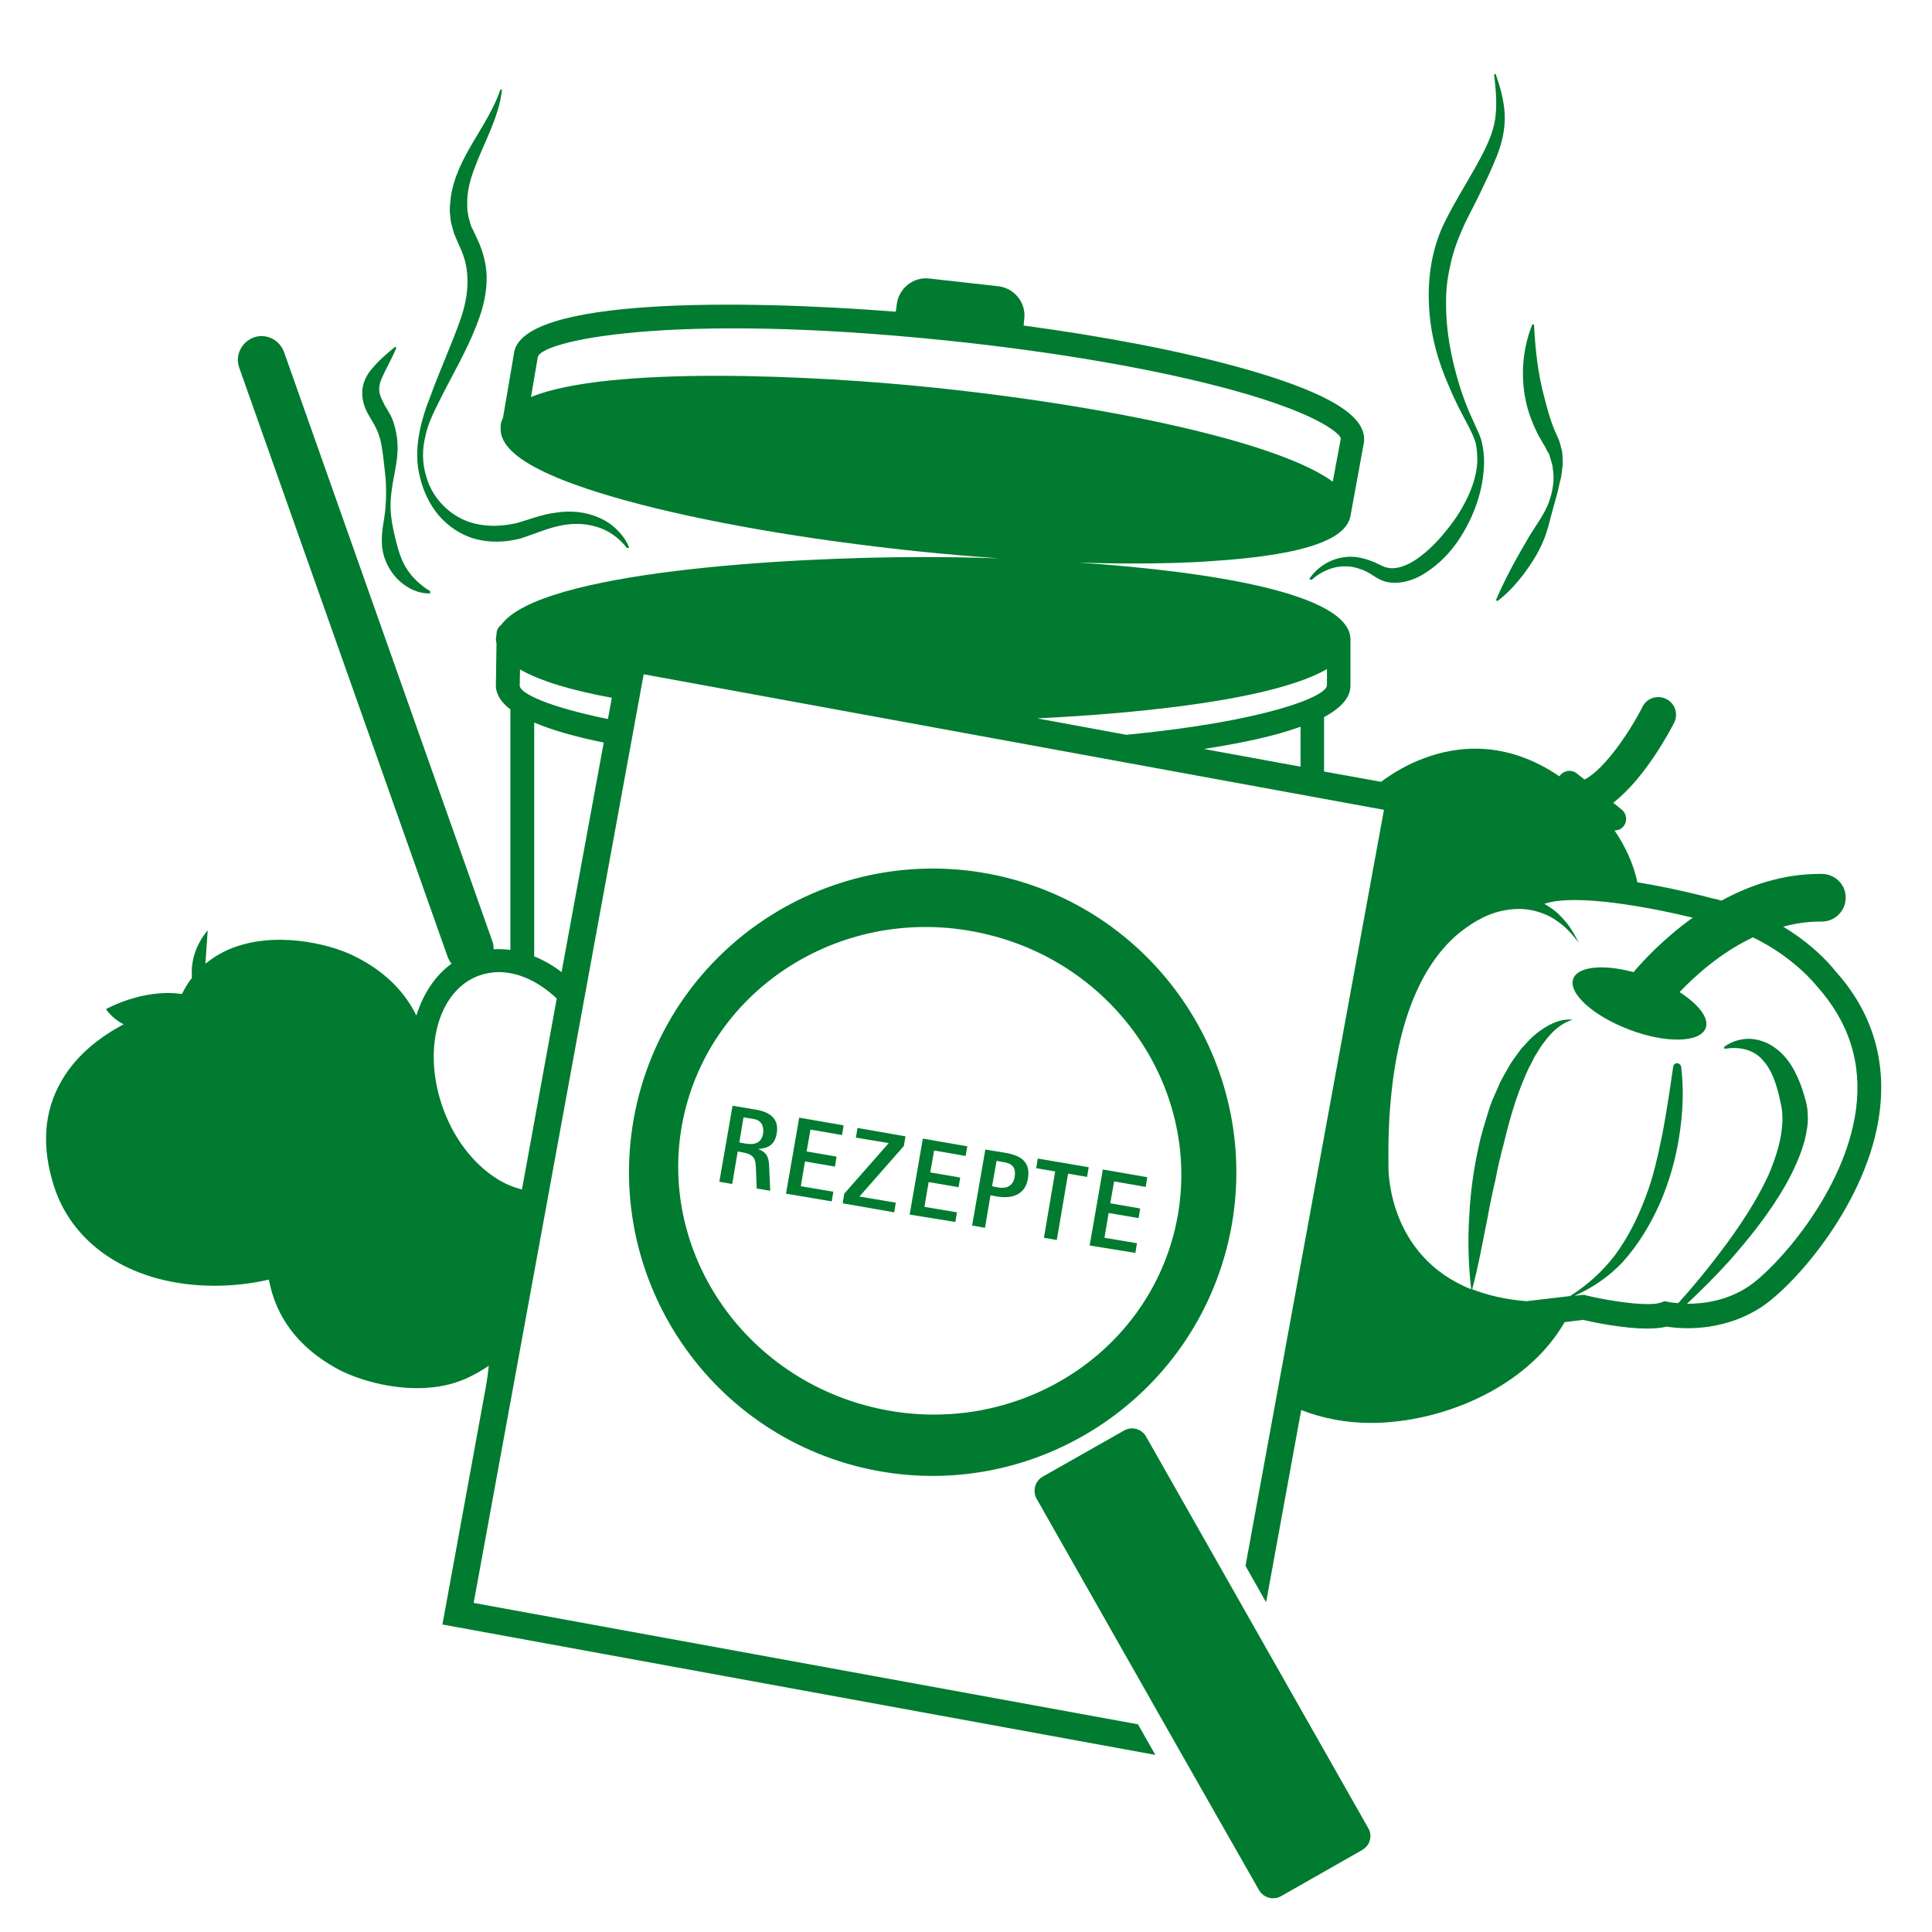 <?xml version="1.0" encoding="utf-8"?>
<!-- Generator: Adobe Illustrator 24.3.0, SVG Export Plug-In . SVG Version: 6.00 Build 0)  -->
<svg version="1.1" id="Ebene_1" xmlns="http://www.w3.org/2000/svg" xmlns:xlink="http://www.w3.org/1999/xlink" x="0px" y="0px"
	 viewBox="0 0 600 600" style="enable-background:new 0 0 600 600;" xml:space="preserve">
<style type="text/css">
	.st0{fill:#007B2F;stroke:#96C13D;stroke-width:14.756;stroke-linecap:round;stroke-miterlimit:10;}
	.st1{fill:#007B2F;}
</style>
<g id="Ebene_1_1_">
	<g>
		<path class="st0" d="M231.7,114.9"/>
	</g>
	<g>
		<path class="st1" d="M406.6,179.8c2.4-3.6,6.5-6.3,11.2-6.8c2.3-0.3,4.7,0.1,6.9,0.8c1.1,0.4,2.2,0.8,3.2,1.3l1.5,0.7
			c0.4,0.1,0.7,0.4,1.1,0.4c3,0.9,6.7-0.6,9.8-2.8c3.1-2.2,6-5.1,8.5-8.2c2.6-3.1,4.9-6.5,6.7-10.2c1.8-3.7,3.1-7.6,3.3-11.7
			c0-2-0.1-4.1-0.6-6c-0.6-1.9-1.5-3.7-2.5-5.6c-2-3.8-4-7.5-5.6-11.5c-3.5-7.8-5.9-16.3-6.3-25.2c-0.5-8.8,0.9-17.9,4.8-25.9
			c3.9-7.9,8.6-14.8,12.3-22.2c1.8-3.7,3.3-7.4,3.6-11.4c0.4-4,0-8.2-0.5-12.4l0.5-0.1c1.4,4,2.6,8.2,2.8,12.6c0.2,4.5-0.9,9-2.5,13
			c-1.6,4.1-3.5,7.9-5.3,11.7s-4,7.6-5.5,11.2c-1.6,3.6-2.9,7.4-3.7,11.4c-0.9,3.9-1.3,7.9-1.2,12c0,8.1,1.6,16.3,4,24.3
			c1.2,4,2.7,7.9,4.5,11.7c0.8,1.9,1.9,3.9,2.5,6c0.5,2.1,0.8,4.3,0.8,6.5c-0.1,8.8-3.2,17.3-8.1,24.6c-2.5,3.6-5.6,6.9-9.5,9.5
			c-1.9,1.3-4,2.4-6.4,3c-2.3,0.6-5.1,0.8-7.6-0.2c-0.6-0.2-1.2-0.6-1.8-0.9l-1.3-0.8c-0.8-0.6-1.7-1-2.5-1.4
			c-1.7-0.7-3.6-1.3-5.5-1.3c-3.8-0.2-7.8,1.4-10.9,4.2L406.6,179.8z"/>
	</g>
	<g>
		<path class="st1" d="M464.6,186.3c3.1-7.2,6.8-13.8,10.6-20.2c2-3.2,4.3-6.3,5.7-9.8c1.3-3.5,2-7.4,1.3-11c0-0.9-0.4-1.7-0.6-2.6
			c-0.3-0.8-0.4-1.7-0.9-2.3c-0.5-0.7-0.6-1.4-1.2-2.2l-1.5-2.6c-1.9-3.6-3.4-7.4-4.2-11.3c-1.6-7.9-0.9-16.3,2.1-23.6l0.5,0.1
			c0.4,7.8,1.2,15.1,3.1,22.2c0.9,3.5,1.8,7,3.2,10.4l1.1,2.5c0.4,0.8,0.8,2.1,1,3.1c0.4,1.1,0.4,2.1,0.5,3.2c0,1.1,0.1,2.1-0.1,3.1
			l-0.4,3c-0.3,1-0.5,1.9-0.7,2.9c-0.4,1.9-1,3.8-1.5,5.7c-1.1,3.7-1.8,7.7-3.4,11.3c-1.5,3.6-3.7,7-6,10.1c-2.4,3.1-5,6-8.2,8.4
			L464.6,186.3z"/>
	</g>
	<g>
		<path class="st1" d="M194.7,170.2c-2.5-3.3-6-5.7-9.8-6.7c-3.8-1.1-7.8-1-11.6-0.1c-4,0.9-7.4,2.5-11.9,3.9
			c-4.4,1.1-9.2,1.3-13.7,0.1s-8.5-3.9-11.5-7.4c-2.9-3.5-4.8-7.6-5.8-11.9c-2.2-8.6,0.3-17.6,3.4-25.4c2.9-8,6.5-15.8,9.2-23.5
			s3.2-15.6-0.2-22.5l-1.3-3c-0.5-1.1-0.8-2.2-1.1-3.4c-0.4-1.1-0.5-2.3-0.6-3.5c-0.2-1.2-0.1-2.4,0-3.6c0.3-4.7,1.9-9.1,3.8-13
			c3.9-7.9,9.1-14.4,11.8-22.4l0.5,0.1c-1,8.7-5.6,16.4-8.4,24c-1.5,3.8-2.5,7.7-2.4,11.4c0,0.9,0,1.9,0.2,2.8
			c0.1,0.9,0.3,1.8,0.6,2.7c0.2,0.9,0.5,1.8,1,2.6l1.3,2.8c2,4.2,3.2,9,2.9,13.6c-0.2,4.7-1.5,9.1-3.1,13.2
			c-3.2,8.2-7.5,15.4-11.3,23c-1.9,3.8-3.8,7.5-4.6,11.5c-1,4-1,8.2,0.2,12.2c2.1,8,9,14,16.6,15.2c3.8,0.7,7.6,0.4,11.4-0.4
			c3.6-1,8-2.8,12.4-3.3c4.4-0.7,9.2-0.3,13.4,1.6c2.1,0.9,4,2.2,5.6,3.8s2.9,3.4,3.7,5.5L194.7,170.2z"/>
	</g>
	<g>
		<path class="st1" d="M133.6,184.3c-3.9,0.1-7.6-1.8-10.4-4.7c-2.7-2.9-4.5-6.9-4.6-10.8c-0.2-4,0.8-7.4,1.1-11
			c0.3-3.6,0.3-7.2-0.1-10.7s-0.7-7-1.4-10.2c-0.4-1.5-0.9-3-1.6-4.3c-0.3-0.7-0.7-1.2-1.1-2c-0.5-0.8-1-1.6-1.5-2.6
			c-0.9-1.8-1.6-4-1.5-6.4s1.1-4.6,2.3-6.2c2.4-3.1,5.1-5.4,7.9-7.7l0.4,0.3c-1.4,3.4-3.3,6.6-4.6,9.6c-1.3,3.1-0.8,4.9,0.7,7.7
			c0.3,0.7,0.8,1.4,1.2,2.1c0.4,0.8,1.1,1.8,1.4,2.7c0.8,1.9,1.2,3.9,1.5,5.9c0.5,3.9-0.1,7.6-0.8,11.2c-0.7,3.6-1.3,7.1-1.2,10.6
			c0.1,3.5,0.9,7.2,1.7,10.3c0.8,3.2,1.7,6.1,3.4,8.7c1.7,2.6,4.1,4.9,7.2,6.8V184.3z"/>
	</g>
	<path class="st1" d="M311.5,272.3c-50.7-12-101.5,19.3-113.6,69.9c-12,50.7,19.3,101.5,69.9,113.6c50.7,12,101.5-19.3,113.6-69.9
		C393.4,335.2,362.1,284.4,311.5,272.3z M364.9,381.7c-9.7,40.6-51.6,65.4-93.6,55.4s-68.3-51-58.7-91.6
		c9.7-40.6,51.6-65.4,93.6-55.4C348.2,300,374.5,341.1,364.9,381.7z"/>
	<g>
		<path class="st1" d="M235,369.1l-0.2-5.3c-0.1-3.6-0.2-5.2-4.1-5.9l-1.6-0.3l-1.7,10.1l-4-0.7l4.1-23.6l7.2,1.2
			c4.2,0.7,7.4,2.7,6.5,7.5c-0.6,3.3-2.5,4.5-5.6,4.7v0.1c3,1.2,3.2,3.1,3.3,6l0.3,6.9L235,369.1z M234,347.5l-3.1-0.5l-1.3,7.8
			l1.6,0.3c2.8,0.5,5.2,0.2,5.8-3.1C237.3,349.6,236.4,347.9,234,347.5z"/>
		<path class="st1" d="M244.1,370.7l4.1-23.6l13.8,2.4l-0.5,3l-9.8-1.7l-1.2,6.8l9.3,1.6l-0.5,3.1l-9.3-1.6l-1.3,7.7l10.1,1.7
			l-0.5,3L244.1,370.7z"/>
		<path class="st1" d="M261.7,373.7l0.5-3L276,355l-10.2-1.7l0.5-3l14.9,2.6l-0.5,3l-13.8,15.7l11.3,1.9l-0.5,3L261.7,373.7z"/>
		<path class="st1" d="M282.5,377.2l4.1-23.6l13.8,2.4l-0.5,3l-9.8-1.7l-1.2,6.8l9.3,1.6l-0.5,3l-9.3-1.6l-1.3,7.7l10.1,1.7l-0.5,3
			L282.5,377.2z"/>
		<path class="st1" d="M309.7,371.6l-2.1-0.4l-1.7,10.1l-4-0.7L306,357l6.1,1c4.8,0.8,8.1,2.7,7.1,8.2
			C318.3,371.2,314.1,372.3,309.7,371.6z M311.6,360.9l-2.1-0.4l-1.4,7.9l2.1,0.4c2.5,0.4,4.4-0.6,4.9-3.2
			C315.6,362.6,314.4,361.3,311.6,360.9z"/>
		<path class="st1" d="M331.7,364.5l-3.5,20.6l-4-0.7l3.5-20.6l-5.9-1l0.5-3l15.8,2.7l-0.5,3L331.7,364.5z"/>
		<path class="st1" d="M338.4,386.8l4.1-23.6l13.8,2.4l-0.5,3l-9.8-1.7l-1.2,6.8l9.3,1.6l-0.5,3l-9.3-1.6l-1.3,7.7l10.1,1.7l-0.5,3
			L338.4,386.8z"/>
	</g>
	<g>
		<path class="st1" d="M570,301.6c-0.3-0.4-5.6-7.4-16.2-13.8c3.6-1,7.4-1.6,11.4-1.6c0.2,0,0.4,0,0.6,0c4,0,7.3-3.2,7.4-7.3
			c0.1-4.1-3.2-7.4-7.3-7.5c-0.2,0-0.5,0-0.7,0c-11.5,0-21.8,3.5-30.6,8.3c-1-0.3-2.1-0.6-3.2-0.8c-2.2-0.6-11.9-3.1-22.9-4.9
			c-1.3-6.2-4.1-11.7-7.1-16.1c1.1,0,2.1-0.4,2.8-1.3c1.3-1.6,1-3.9-0.6-5.2l-2.6-2.1c10-7.7,17.8-22.7,18.9-24.8
			c1.4-2.7,0.3-6.1-2.4-7.4c-2.7-1.4-6.1-0.3-7.4,2.4c-3.7,7.3-11.6,19.3-18,22.6l-2.4-1.9c-1.6-1.3-3.9-1-5.2,0.6
			c-0.1,0.1-0.1,0.2-0.2,0.3c-16.6-11.3-31.8-9.5-42.1-5.6c-4.9,1.8-9.4,4.4-13.3,7.3l-17.7-3.2v-16.9c5.2-2.8,8.2-6,8.2-9.8v-14.3
			c0-14.2-43.1-21.1-84.6-23.9c5.7,0.2,11.3,0.3,16.7,0.3c9.1,0,17.7-0.2,25.5-0.8c36.3-2.4,41.8-9.4,42.5-14.5l0,0l4.1-22.4
			c0.5-5.2-2.9-13.3-38.7-23.2c-18.4-5.1-41.7-9.6-67-13l0.2-2.1c0.6-5-3.1-9.5-8-10.1l-21.5-2.4c-5-0.6-9.5,3.1-10.1,8l-0.3,2.3
			c-47.4-3.7-116.8-4.6-118.6,13.1l-3.4,19.9c-0.4,0.8-0.7,1.5-0.7,2.4c-0.5,5.2,2.9,13.3,38.7,23.2c24,6.6,56.2,12.2,90.7,15.8
			c8.6,0.9,17,1.6,25.3,2.2c-8.5-0.3-16.5-0.4-23.5-0.4c-42.2,0-118.9,4.5-131,21c-0.9,0.7-1.5,1.7-1.5,2.9v0.2
			c-0.1,0.5-0.2,1-0.2,1.5c0,0.4,0.1,0.8,0.2,1.2l-0.2,13.1c0,2.7,1.6,5.2,4.5,7.4V295c-1.7-0.2-3.5-0.3-5.2-0.2
			c0-0.8-0.1-1.7-0.4-2.5l-64.7-183c-1.4-3.8-5.6-5.9-9.4-4.5s-5.9,5.6-4.5,9.4L139,297.1c0.3,0.8,0.7,1.5,1.2,2.2
			c-5.1,3.7-8.8,9.4-10.9,16.1c-3.8-7.8-10.2-14-19.3-18.5c-8.1-4-25.1-7.9-38.8-2.1c-2.8,1.2-5.2,2.7-7.4,4.5l0.7-10.4
			c-4.5,5.5-5.2,10.8-4.9,14.8c-1.2,1.5-2.2,3.2-3.1,5c-12.1-1.8-23.6,4.7-23.6,4.7c1.6,2.2,3.5,3.7,5.5,4.7
			c-7.1,3.8-14.5,9.3-19.2,17.4c-5.6,9.5-6.4,20.6-2.4,33c6.1,18.9,25.1,30.7,49.5,30.8c0.1,0,0.2,0,0.4,0c5.4,0,11.1-0.6,16.8-1.9
			c2.2,11.7,9.1,20.9,20.7,27.4c5.5,3.1,15.2,6.3,25.3,6.3c4.5,0,9-0.6,13.3-2.2c2.8-1,6.7-3.1,9-4.8l-0.4,3.4
			c-0.3,2-0.6,3.9-1.1,6.4l-12.9,70.6L358.8,545l-5.4-9.5l-206.3-37.7l52.8-288.4l229.9,42.1l-43,234.8l6.4,11.3l10.9-59.7
			c6.4,2.5,13.7,4,21.6,4c2.4,0,4.9-0.1,7.4-0.4c19.6-2,42.2-12.4,52.8-30.9l5.8-0.7c3.3,0.8,12.5,2.7,19.9,2.7c2.2,0,4.3-0.2,6-0.6
			c3.8,0.6,16.9,2,29.3-6c10.7-7,33.2-32.7,36.8-60.4C585.9,328.9,581.2,314,570,301.6z M164.9,123.3L167,111
			c0.5-5,40.2-14.2,126.5-5.3c34.1,3.5,65.9,9,89.5,15.5c28.2,7.8,33.5,14.1,33.4,15l-2.5,13.4c-5.3-3.9-15.1-8.4-33-13.4
			c-24-6.6-56.2-12.2-90.7-15.8C253.1,116.5,188.9,113.5,164.9,123.3z M162.1,369.4c-2.8-0.7-5.7-1.9-8.5-3.8
			c-6.9-4.6-12.6-12.1-15.9-21.1c-6.7-18.2-1.8-36.8,11-41.5c2-0.7,4.1-1.1,6.2-1.1c6.2,0,12.5,3,18,8.2L162.1,369.4z M174.4,301.9
			c-2.7-2.1-5.6-3.7-8.5-4.9v-72.6c5.7,2.4,13.1,4.5,21.6,6.2L174.4,301.9z M188.8,223.3c-18.6-3.8-27.4-8-27.4-10.4l0.1-5
			c6.4,3.7,16.5,6.6,28.5,8.8L188.8,223.3z M403.9,238.1l-30-5.5c11.6-1.8,22-4,30-6.9V238.1z M349.8,228.2l-27.7-5.1
			c34.8-1.7,74-6.1,90-15.3v5C412.1,216.4,392.4,224.1,349.8,228.2z M576.4,344.5c-3.4,25.8-25.1,49.6-33.5,55.1
			c-6.8,4.5-14.1,5.3-19,5.3c4.7-4.4,9.2-8.9,13.5-13.7c6.3-7.2,12.3-14.7,17.2-23.3c2.4-4.3,4.5-8.8,5.9-13.9
			c0.6-2.6,1.1-5.2,0.9-8c0-1.4-0.3-2.8-0.6-4.1l-1.1-3.7c-1.7-4.8-4.1-9.9-8.9-13.1c-2.3-1.6-5.2-2.5-7.9-2.5
			c-2.7,0.1-5.2,0.9-7.3,2.4c-0.1,0.1-0.2,0.2-0.2,0.4c0,0.2,0.2,0.3,0.4,0.3l0,0c4.7-0.8,9.1,0.5,11.6,3.5c2.7,2.8,4.1,7,5.1,11.1
			l0.7,3.2c0.1,1,0.4,1.9,0.3,2.9c0.2,1.9-0.1,4-0.4,6.1c-0.7,4.2-2.2,8.5-4,12.7c-3.9,8.3-9.1,16.1-14.8,23.6
			c-4.1,5.5-8.5,10.8-13.1,15.9c-2-0.1-3.2-0.4-3.2-0.4l-1.1-0.2l-1,0.4c-3.8,1.4-15.9-0.4-23.3-2.2l-0.6-0.2l-3,0.3
			c5.5-2.4,10.6-5.9,14.8-10.3c4.9-5.4,8.7-11.7,11.7-18.4c2.9-6.7,4.9-13.7,6-20.8c1.1-7.1,1.5-14.3,0.6-21.6
			c-0.1-0.5-0.5-1-1.1-1.1c-0.7-0.1-1.3,0.4-1.4,1.1v0.1c-1,6.9-2,13.8-3.3,20.6c-1.4,6.8-2.8,13.5-5.3,19.9
			c-2.4,6.4-5.5,12.6-9.6,18.1c-3.8,4.9-8.4,9.1-13.8,12.5l-13.5,1.6c-6.6-0.5-12.2-1.9-16.9-3.7c2-7.5,3.3-15,4.8-22.4
			c0.7-3.9,1.5-7.7,2.4-11.5c0.7-3.8,1.6-7.6,2.6-11.3c1.8-7.5,3.9-14.9,7-21.8c0.7-1.8,1.7-3.3,2.5-5.1c1-1.5,1.9-3.3,3.1-4.7
			c2.2-3,5-5.8,8.8-6.9c-4.1-0.5-8.2,1.8-11.4,4.4c-1.7,1.3-3,3-4.5,4.5c-1.2,1.7-2.5,3.3-3.6,5.1c-1,1.8-2.1,3.6-3,5.4l-2.5,5.7
			c-0.8,1.9-1.3,3.9-1.9,5.8s-1.2,3.9-1.7,5.9c-1.9,7.9-3.1,15.9-3.5,23.9c-0.5,7.7-0.3,15.4,0.6,23c-26-10.4-25.8-37.2-25.7-38.7
			c-0.5-33.5,6.6-58,20.4-70.6c2.4-2.2,4.9-3.9,7.3-5.3c0.2-0.1,0.3-0.1,0.5-0.2l0.1-0.1c2.1-1.2,5-2.3,7.8-2.8s5.7-0.6,8.5,0
			s5.6,1.7,8,3.5c2.5,1.7,4.6,4.1,6.5,6.6c-1.4-2.8-3-5.6-5.3-7.9c-1.5-1.7-3.4-3.1-5.4-4.2c9.8-3.4,33.8,1.3,46.1,4.3
			c-9.1,6.5-15.5,13.5-18.4,16.9c-9.3-2.5-17.2-1.8-18.7,2c-1.7,4.5,6.1,11.6,17.5,15.9c11.3,4.3,21.9,4,23.6-0.5
			c1.2-3.1-2.2-7.4-8.1-11.2c4.6-4.8,12.6-12.2,22.8-17c12.9,6.3,19.4,14.7,19.7,15C574.2,317.3,578.3,330.1,576.4,344.5z"/>
		<path class="st1" d="M355.9,446.1c-0.9-1.6-2.6-2.5-4.3-2.5c-0.8,0-1.7,0.2-2.4,0.6l-25.4,14.4c-2.4,1.4-3.2,4.4-1.9,6.8
			l40.7,71.7l5.4,9.5l23,40.4c1.4,2.4,4.4,3.2,6.8,1.9l25.3-14.4c1.1-0.7,2-1.7,2.3-3c0.4-1.3,0.2-2.6-0.5-3.8L355.9,446.1z"/>
	</g>
</g>
<g id="Ebene_2_1_">
</g>
</svg>
